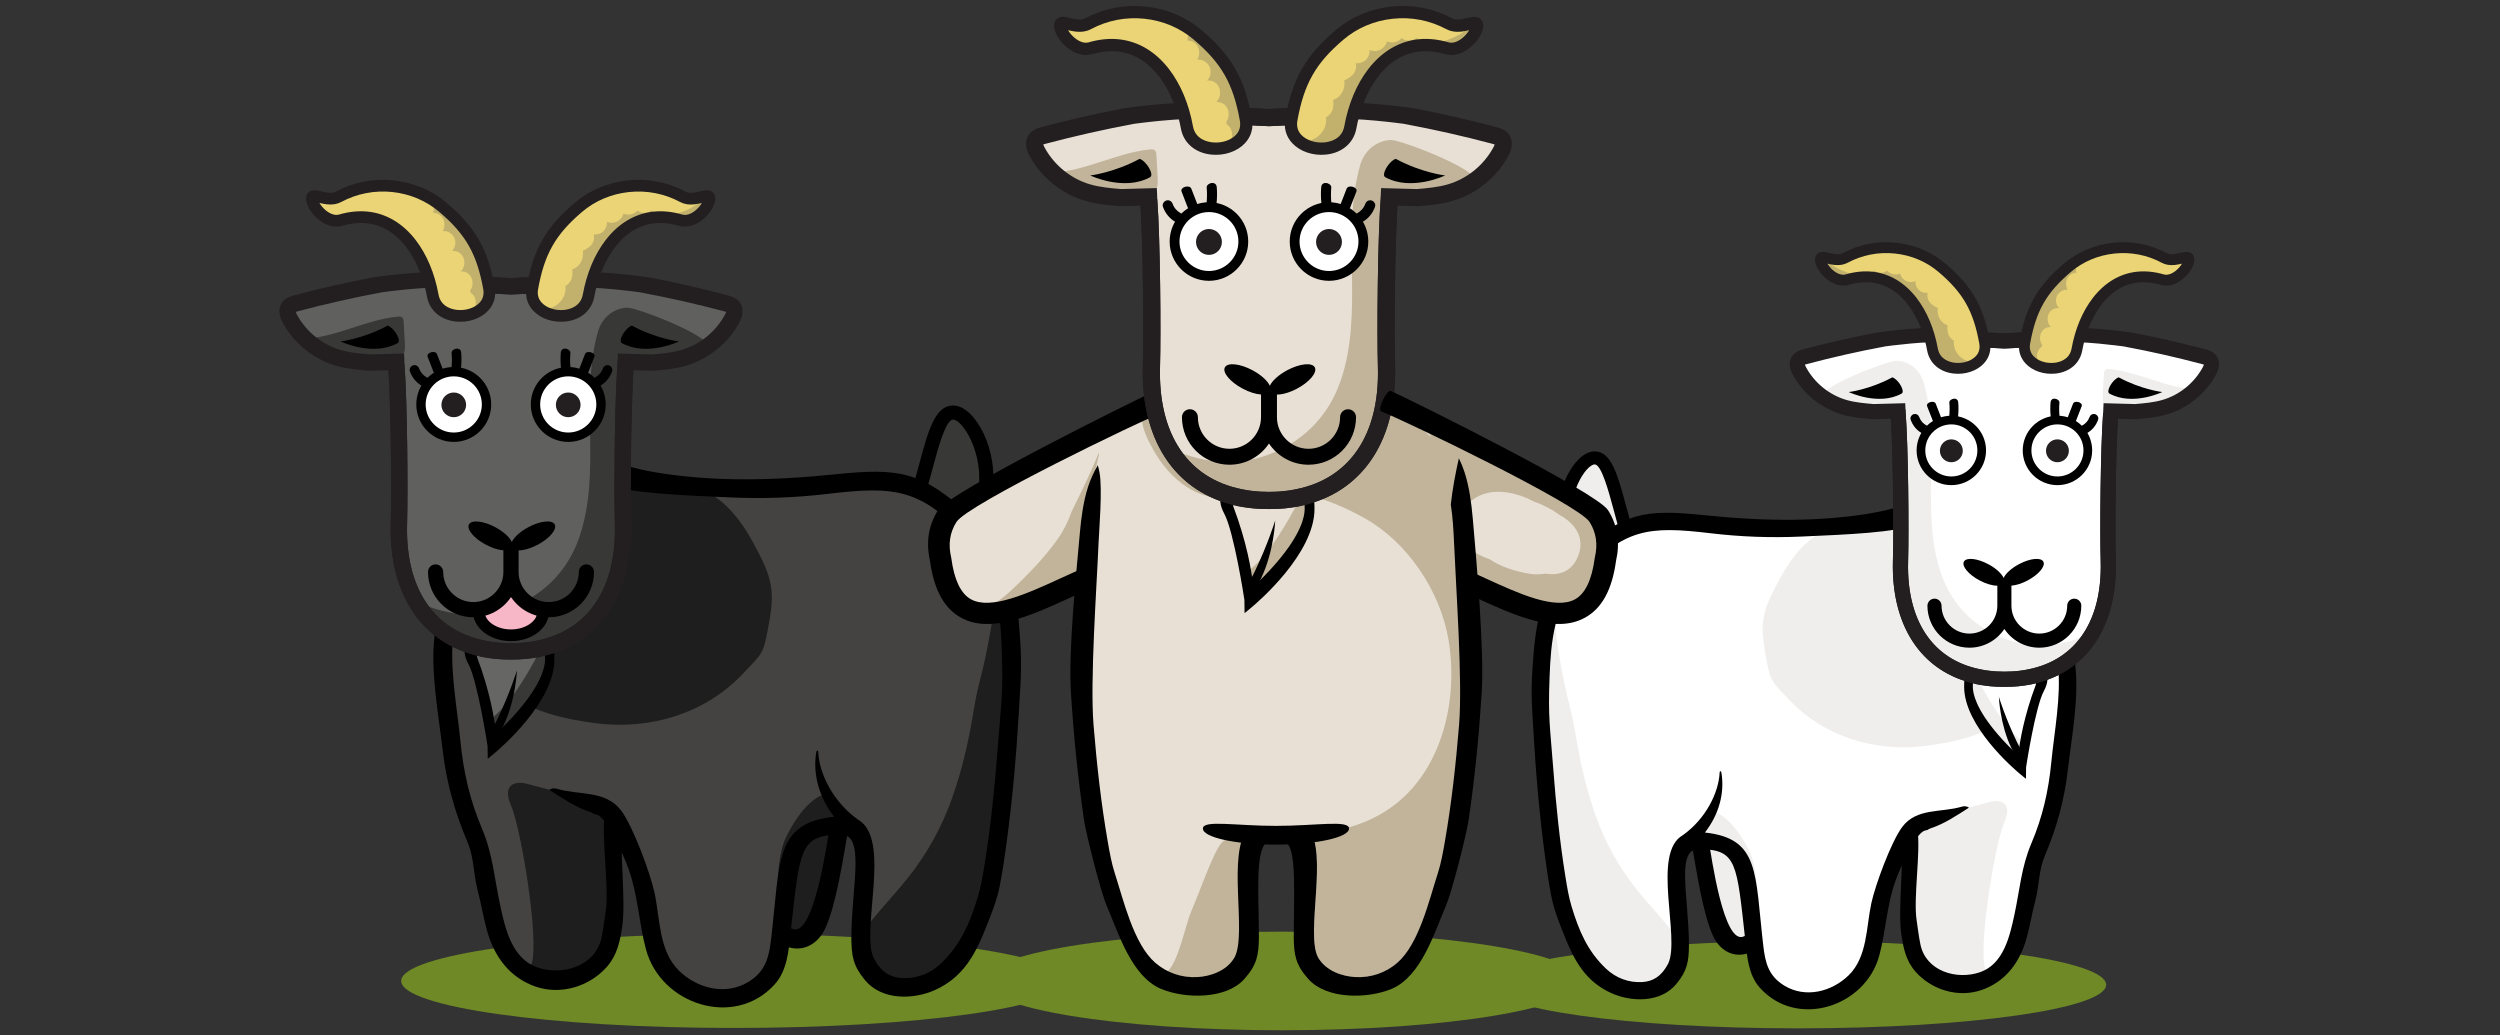 <svg enable-background="new 0 0 2523 1044.97" viewBox="0 0 2523 1044.97" xmlns="http://www.w3.org/2000/svg"><rect x="0" y="0" width="2523" height="1044.97" fill="#333333" stroke="none"/><ellipse cx="740.51" cy="989.97" fill="#6e8925" rx="335.62" ry="47.45"/><path d="m992.18 505.72c-11.32 40.38-34.5 69.18-51.78 64.34-17.27-4.84-22.1-41.5-10.77-81.88s17.97-76.27 35.24-71.42 38.64 48.58 27.31 88.96z" fill="#383837"/><path d="m944.32 577.67c-1.98 0-3.94-.27-5.82-.79-11.26-3.16-18.8-15.06-21.23-33.51-2.16-16.39-.19-36.67 5.54-57.1 1.56-5.57 3.04-11.05 4.46-16.36 9.46-35.23 16.29-60.68 34.55-60.68 1.63 0 3.3.24 4.96.7 21.32 5.98 44.72 53.12 32.22 97.7-11.56 41.24-34.05 70.04-54.68 70.04zm17.51-154.27c-7.39 0-15.18 29-20.87 50.18-1.44 5.35-2.93 10.89-4.5 16.51-5.23 18.63-7.05 36.89-5.14 51.43 1.59 12.11 5.7 20.23 11 21.71.64.18 1.29.27 2 .27 14.54 0 32.96-30.87 41.04-59.7 10.7-38.16-10.67-76.94-22.4-80.23-.41-.11-.8-.17-1.13-.17z"/><path d="m1009.31 579.3c-13.9-34.78-43.18-64-79.51-79.32-49.27-20.77-61.31-15.67-114.84-8.43-49.17 6.65-95.4 3.45-143.56-6.33-2.57 3.32-115.82-43.97-69.29 31.72 14.52 23.63-4.5-14-30.52-6.23-25.37 7.57-50.28-18.82-75.63-11.18-22.19 6.69-44.57 12.7-67.17 17.46 2.89 26.86 3.13 54 5.94 80.88 1.77 16.99 7.3 33.22 9.43 49.94.18 1.45.19 2.95.09 4.49-.35 1.13-.68 2.26-.97 3.4l.65-.4c-1.29 9.32-5.07 19.62 1.37 27.65l-3.51-4.37c2.17 42.96 16.34 86.81 33.12 126.89 16.17 38.62 2.47 65.69 19.1 104.14 11.85 27.39 10 59.75 36.94 75.35 16.91 9.8 39.55 10.33 56.98 1.35s28.94-27.12 28.99-45.66l-2.11-2.63c.86-.69 8.55-67.07 11.17-85.73.16-1.13 1.74-1.22 2.05-.12 6.3 22.35 33.9 107.81 37.39 115.3 9.63 20.63 30.66 36.83 54.64 39.77 23.97 2.94 49.8-8.53 60.62-28.65 3.35-6.22 5.4-17.59 7.03-31.27 5.75 3.74 13.56 4.32 20.1 1.88 8.1-3.02 14.32-9.85 18.39-17.48s6.26-16.09 8.47-24.45c5.58-21.09 11.53-53.89 17.84-74.77-.77 5.09 23.01 7.76 16.63 44.24-6.39 36.48 1.05 86.99 4.29 95.68 6.98 18.69 31.95 27.77 52.6 23.04s36.8-20.15 47.3-37.36 14.02-29.36 21.67-47.82c12.51-30.22 23.77-127.3 20.71-144.79-12.86-73.43 21.46-116.43-6.4-186.19z" fill="#1e1e1e"/><path d="m929.79 499.98c-49.27-20.77-61.31-15.67-114.84-8.43-30.98 4.19-62.61 8.91-93.82 9.39 22.92 15.71 37.07 41.52 48.42 65.12 12.29 25.53 10.72 41 5.34 69.37-4.83 25.5-6.03 23.97-24.22 43.54-37.82 40.71-94.34 58.4-150.78 50.74-29.62-4.02-61.99-10.89-85.49-29.37-8.1-6.37-18.22-11.83-26.56-18.48-2.28-.73-4.39-2.2-6-4.62-.52-.77-.94-1.56-1.41-2.34-4.55-5.14-7.78-11.11-8.47-18.59-.12-1.26-.03-2.4.22-3.43-.91-3.82-1.72-7.69-2.61-11.62-2.45-10.79-4.92-21.58-7.43-32.36-5 10.93-9.65 22-14.11 33.11-3.22 8.03-6.39 16.32-6.15 24.88.16 5.48 1.7 10.81 3.41 16.07l-3.51-4.37c.53 10.53 1.08 21.11 1.84 31.68.4.45.77.92 1.16 1.38-5.39 19.72 11.73 60.44 26.81 104.97 19.99 59.01 45.11 166.16 61.61 160.57 15.1-5.12-6.3-138.31-17.32-163.78s9.08-24.26 14.65-22.71c12.79 3.55 25.75 6.52 38.41 10.52 43.27 13.65 60.27 20.24 57.09 52.72-.05.53 3.82 7.79 4.65 8.59 16.02 15.48 27.49 49.88 29.79 71.33.57 5.35.23 10.65-.98 15.75 1.41 6.12 3.25 12.11 5.93 17.88 9.63 20.64 30.66 36.83 54.63 39.77s49.8-8.53 60.62-28.65c4.56-8.49 6.72-26.57 8.68-47.02-.06-1.17.02-2.4.34-3.71.01-.02.01-.05.01-.05.21-2.24.42-4.47.63-6.72.32.17.68.28 1.01.43.26-.95.53-1.9.81-2.84-12.21-12.69-6.28-57.15-.06-71.18 6.48-14.62 21.2-39.09 38.5-45.54 15.94 19.49 45.47 35.64 43.9 52.96-.76 8.39-6.15 60.78-5.92 88.46 14.57-20.56 32.7-38.49 48.36-58.33 18.88-23.92 33.42-50.17 43.47-78.34 10.03-28.13 16.84-57.14 21.67-86.41 5.23-31.66 6.34-28.5 13.02-59.95 6.09-28.65 9.81-57.41 11.97-86.26-14.65-32.49-42.77-59.58-77.27-74.13z" fill="#444342"/><path d="m789.63 953.49c18.08 9.1 35.06.96 43.26-16.62 10.94-23.44 18.28-72.17 22.78-97.59 2.11-11.91-16.1-17.01-18.22-5.02-2.53 14.28-16.08 114.09-38.27 102.92-10.87-5.47-20.44 10.83-9.55 16.31z"/><path d="m438.43 642.79c-4.02 35.43 4.09 78.06 8.23 113.66 3.83 32.97 12.2 62.95 25.08 93.19 6.78 15.92 5.89 32.04 10.3 48.79 3.55 13.5 5.72 27.31 9.47 40.77 7.28 26.15 22.71 47.32 48.91 56.44 25.53 8.88 54.56-.06 72.08-19.97 10.34-11.76 13.17-25.51 15.39-40.28 4.16-27.7-3.5-81.38.66-109.09 1.79-11.92-16.42-17.04-18.22-5.02-3.61 24.04 4.6 74.06.99 98.09-1.33 8.87-2.37 17.83-4.17 26.61-6.01 29.39-39.8 39.05-64.99 30.29-25.6-8.91-32.34-39.27-37.35-62.5-5.83-27.03-7.57-52.11-18.39-77.53-12.26-28.79-18.75-57.19-21.79-88.6-3.15-32.52-10.96-72.55-7.29-104.85 1.37-12.1-17.54-14.33-18.9-2.36v2.36z"/><path d="m1028.33 629.65c-1.27-15.52-3.19-31.28-7.62-46.25-7.15-24.17-23.03-45.76-41.3-62.71-48.81-45.29-72.59-48.53-135.37-42.14-33.61 3.42-65.73 5.51-99.7 5.14-53.66-.59-118.02-9.03-135.79-25.21-12.14-11.04-11.31 19.21 5.44 29.8 14.71 9.3 76.39 11.63 122.18 13.68 33.78 1.52 66.09.38 99.52-3.59 67.3-7.99 94.76-5.73 142.94 48.53 27.26 30.71 30.79 68.95 32.29 108.1 1.72 44.91-.6 54.58-3.99 99.35-2.99 39.46-6.98 78.97-13.29 118.05-1.73 10.75-3.48 21.68-6.63 32.13-7.93 26.34-17.32 48.83-37.62 68-10.72 10.12-24.68 15.38-39.32 14.51-11.37-.67-20.87-5.76-28.29-20.05-13.54-28.17 18.51-120.55-16.01-139.91-.02-.02-.05-.05-.07-.07-24.51-17.48-38.82-45.61-39.94-67.86-.09-1.7-.67-1.69-1-1.69s-.72.38-.95 1.53c-3.71 22.08 2.68 45.7 18.01 65.24-60.09 6.43-54.37 44.43-63.6 123.34-2.2 18.78-5.76 33.02-23.17 43.51-23.01 13.87-51.59 6.39-69.83-11.46-20.46-20.02-19-52.43-24.66-78.53-4.23-19.54-21.49-66.76-33.67-83-15.7-20.94-42.56-15.3-64.92-22.06-3.1-.94-5.71-.32-7.68 1.13 13.35 8.41 26.47 17.48 41.51 22.4 1.39.46 2.59 1.09 3.61 1.84.96.24 1.93.44 2.88.72 11.22 3.27 28.26 44.47 31.82 54.21 9.7 26.57 10.55 54.74 17.81 81.82 14.95 55.76 89.57 80.1 129.93 35.2 12.45-13.85 13.86-32.99 15.83-50.65 9.5-85.11 8.93-99.61 49.26-100.41 27.38-2.23 12.31 51.34 12.22 104.44.19 17.98 1.74 27.9 13.75 42.41 17.09 20.63 48.85 19.88 70.97 9.85 27.91-12.65 40.19-35.41 50.86-62.24 5.59-14.06 11.09-27.39 14.07-42.17 3-14.89 5.12-29.96 7.14-45.01 5.72-42.67 9.63-85.59 12.12-128.56 2.43-42.13 3.72-49.24.26-91.36z"/><path d="m476.6 665.46c19.92 51.8 20.17 87.4 20.17 87.4s58.02-48.26 58.02-87.4-19.92-24.63-39.1-25.98c-19.17-1.36-39.92-13.14-39.09 25.98z" fill="#383837"/><path d="m515.7 639.47c13.94.98 28.26-6.39 35.05 4.52-4.99 11.18-10.47 21.66-16.09 31.35-11.86 20.45-25.34 39.95-40.79 51.56-2.64-15.27-7.66-36.47-17.27-61.45-.83-39.11 19.92-27.33 39.1-25.98z" fill="#666665"/><path d="m492.06 753c-.01-.33-10.11-65.87-19.37-82.93s.51-25.58 4-31.92c4.76-8.65 11.95-9.65 16.94-9.65 3.9 0 7.99.67 12.33 1.38 3.28.54 6.67 1.1 9.94 1.33.85.06 1.7.09 2.55.09 3.44 0 6.94-.43 10.33-.85 3.3-.41 6.41-.79 9.41-.79 9.16 0 21.34 3.71 21.34 35.8 0 43.12-54.5 89.7-60.71 94.87l-6.59 5.44zm37.37-106.05c-3.55.44-7.22.89-10.99.89-.98 0-1.96-.03-2.93-.1-3.52-.25-7.04-.83-10.44-1.39-4.11-.67-7.99-1.31-11.44-1.31-5.2 0-8.42 1.46-10.14 4.59-1.43 2.59-2.16 7.05-2.18 13.26 13.09 34.63 17.7 62.24 19.32 77.31 5.47-5.01 14.04-13.29 22.55-23.24 23.41-27.38 26.91-44.02 26.91-51.5 0-16.58-3.51-19.26-11.9-19.26-2.68 0-5.63.36-8.76.75z"/><path d="m495.83 737.25c2.11-3.6 4.25-7.52 6.32-11.83 12.58-26.09 19.55-48.9 19.55-48.9s-1.08 29.79-13.65 55.88c-2.24 4.65-4.74 8.66-7.32 12.12-1.64-2.43-3.27-4.85-4.9-7.27z"/><path d="m575.75 283.83c-.27.48-.55.96-.81 1.44-19.48 3.38-39.2 5.35-58.97 5.97-14.93-.44-29.84-1.66-44.64-3.67-2.07.89-4.49 1.2-7.2.65-14.08-2.88-30.6.32-44.92.87-14.33.55-28.65 1.23-42.98 1.73.71 3.28-43.03-1.68-86.14 23.21 10.04 56.34 108.2 53.42 108.2 53.42 4.03 17.04 5.45 122.88 4.32 163.6-1.91 68.56 29.93 120.93 98.15 127.79v.16c4.56.42 9.29.63 14.21.63.24 0 .48-.02.72-.02s.48.02.72.02c9.87 0 19-.86 27.44-2.5v-.27c59.11-11.98 86.71-61.84 84.93-125.81-1.13-40.72.28-158.37 4.32-175.41 0 0 89.29 28.67 108.19-41.02-9.44-17.28-86.8-20.66-86.08-24.01-26.21-6.33-52.61-11.52-79.46-6.78z" fill="#60605f"/><path d="m408.52 344.99c.35 6.08.4 12.98-3.97 17.22-2.24 2.18-5.32 3.27-8.34 4.1-31.1 8.58-65.03-3.72-89.81-24.38 32.63-1.31 62.57-19.3 95.08-22.38 1.38-.13 2.88-.2 4.02.58 1.52 1.05 1.77 3.16 1.87 5.01.39 6.61.77 13.23 1.15 19.85z" fill="#383837"/><path d="m633.21 310.49c-10.04 0-24.93 6.88-29.86 24.49-18.93 67.59 4.43 140.98-18.99 208-12.41 35.52-38.88 60.55-74.79 72.2-30.81 9.99-61.87 4.68-89.99-8.45 15.8 27.56 42.7 45.92 81.18 49.79v.16c4.56.42 9.29.63 14.21.63.24 0 .48-.02.72-.02s.48.02.72.02c9.87 0 19-.86 27.44-2.5v-.27c59.1-11.98 86.71-61.84 84.93-125.81-1.13-40.72-1.16-146.94 2.13-163.76 0 0 78.48-1.64 84.38-13.16 5.91-11.51-72.04-41.32-82.08-41.32z" fill="#383837"/><path d="m464.12 288.22c-6.65-1.36-13.85-1.36-21.11-.92.12.07.23.17.35.24 8.82 5.37 17.5 4.3 26.02.67-1.59.36-3.35.4-5.26.01z" fill="#c1b49a"/><circle cx="457.85" cy="408.69" fill="#fff" r="30.46"/><circle cx="457.94" cy="408.58" fill="#231f20" r="12.46"/><path d="m430.99 381.06c-3.64-1.99-6.51-5.03-7.91-8.98-.89-2.51-3.31-4.17-6.03-3.42-2.43.67-4.32 3.51-3.42 6.03 2.25 6.33 6.48 11.59 12.41 14.83 5.55 3.02 10.5-5.44 4.95-8.46z"/><path d="m446.89 372.57c-1.97-5.07-3.94-10.15-5.91-15.22-1.64-4.22-11.06-1.53-9.41 2.72 1.97 5.07 3.94 10.15 5.91 15.22 1.64 4.21 11.06 1.52 9.41-2.72z"/><path d="m465.23 371.5c.58-5.34.64-10.62.18-15.88-.19-2.15-1.68-3.93-4.56-3.8-2.38.11-5.29 2.07-5.1 4.23.46 5.25.4 10.54-.18 15.88-.57 5.2 9.1 4.73 9.66-.43z"/><path d="m457.92 445.98c-20.84 0-37.8-16.96-37.8-37.8 0-20.85 16.96-37.8 37.8-37.8 20.85 0 37.8 16.96 37.8 37.8s-16.95 37.8-37.8 37.8zm0-66.16c-15.63 0-28.35 12.72-28.35 28.35s12.72 28.35 28.35 28.35 28.35-12.72 28.35-28.35c.01-15.63-12.72-28.35-28.35-28.35z"/><circle cx="573.45" cy="408.18" fill="#fff" r="30.46"/><circle cx="573.45" cy="408.58" fill="#231f20" r="12.46"/><path d="m600.4 381.06c3.64-1.99 6.51-5.03 7.91-8.98.89-2.51 3.31-4.17 6.03-3.42 2.43.67 4.32 3.51 3.42 6.03-2.25 6.33-6.48 11.59-12.41 14.83-5.55 3.02-10.5-5.44-4.95-8.46z"/><path d="m584.5 372.57c1.97-5.07 3.94-10.15 5.91-15.22 1.64-4.22 11.06-1.53 9.41 2.72-1.97 5.07-3.94 10.15-5.91 15.22-1.64 4.21-11.06 1.52-9.41-2.72z"/><path d="m566.16 371.5c-.58-5.34-.64-10.62-.18-15.88.19-2.15 1.68-3.93 4.56-3.8 2.38.11 5.29 2.07 5.1 4.23-.46 5.25-.4 10.54.18 15.88.57 5.2-9.1 4.73-9.66-.43z"/><path d="m573.47 445.98c-20.84 0-37.8-16.96-37.8-37.8 0-20.85 16.96-37.8 37.8-37.8 20.85 0 37.8 16.96 37.8 37.8s-16.96 37.8-37.8 37.8zm0-66.16c-15.63 0-28.35 12.72-28.35 28.35s12.72 28.35 28.35 28.35 28.35-12.72 28.35-28.35-12.72-28.35-28.35-28.35z"/><path d="m391.26 328.58c-24.91 13.44-47.54 16.01-47.54 16.01s32.38 15.52 57.62 1.68c4.05-2.22-3.16-15.17-10.08-17.69z"/><path d="m515.7 641.13c-17.91 0-32.43-10.62-32.43-23.72s14.52-14.69 32.43-14.69 32.43 1.58 32.43 14.69c-.01 13.1-14.53 23.72-32.43 23.72z" fill="#f7b7c6"/><path d="m542.18 616.72c.02.23.04.45.04.69 0 9.66-12.15 17.82-26.52 17.82s-26.52-8.16-26.52-17.82c0-.24.02-.46.04-.69h-11.82c-.01.23-.03.45-.03.69 0 16.34 17.2 29.63 38.33 29.63 21.14 0 38.33-13.29 38.33-29.63 0-.24-.02-.46-.03-.69z"/><path d="m591.79 569.56c-4.24 0-7.67 3.43-7.67 7.67 0 16.75-13.63 30.37-30.37 30.37-16.75 0-30.37-13.63-30.37-30.37v-21.8c5.12.05 12.2-1.91 19.34-5.72 12.03-6.41 19.68-15.56 17.07-20.46-2.6-4.89-14.47-3.67-26.5 2.74-8.38 4.46-14.61 10.25-16.76 15.01-2.15-4.76-8.38-10.55-16.76-15.01-12.03-6.4-23.9-7.63-26.5-2.74s5.04 14.05 17.07 20.46c6.41 3.41 12.75 5.34 17.69 5.67v21.85c0 16.75-13.63 30.37-30.37 30.37s-30.37-13.63-30.37-30.37c0-4.24-3.43-7.67-7.67-7.67s-7.67 3.43-7.67 7.67c0 25.21 20.51 45.72 45.72 45.72 15.86 0 29.84-8.12 38.05-20.42 8.2 12.29 22.19 20.42 38.05 20.42 25.21 0 45.72-20.51 45.72-45.72-.03-4.23-3.46-7.67-7.7-7.67z"/><path d="m639.84 365.83c-.17-.03-.34-.02-.51-.05-5.26-.97-10.55-1.71-15.84-2.5-3.15 36.19-3.93 131.09-2.97 165.68 1.79 64.21-26.76 107.03-78.3 117.48l-6.87 1.39c-6.06.81-12.4 1.22-18.93 1.22l-.72-.02-.69.02h-.02c-2.7 0-5.39-.07-8.01-.21l-5.38-.54c-59.6-6-92.66-49.5-90.72-119.34.94-33.53.23-123.66-2.7-162.18-.06-3.36-.18-6.71-.43-10.04l-34.35.94c-9.59-.81-20.31-1.73-29.84-4.52-18.39-5.38-34.3-18.22-43.65-35.21-.44-.8-.74-1.46-.95-1.97l-.48-1.2 1.24-.37c.49-.15.96-.27 1.2-.34 27.49-7.3 55.56-13.65 83.44-18.86l1.94-.36s49.25-6.72 67.34-4.01l1.4.24c19.76 3.43 40.18 5.48 60.69 6.09l.29.01.21-.01c5.48-.17 10.94-.46 16.4-.84-.98-5.39-1.52-10.88-1.77-16.46-4.95.33-9.9.6-14.86.76-6.78-.21-13.54-.57-20.27-1.1-11.27-.89-18.59-2.13-33.39-3.99-31.78-3.94-87.04 4.57-87.04 4.57-26.28 5.06-52.73 11.1-78.63 17.98-3.09.82-8.84 2.35-12.29 7.63-.71 1.07-1.27 2.24-1.67 3.47-1.61 4.89-.69 10.51 2.73 16.72 11.44 20.8 30.94 36.51 53.5 43.11 11.16 3.27 22.51 4.23 33.48 5.17l19.68-.54c2.31 37.76 3.28 118.35 2.27 154.84-2.08 74.58 34.24 125.1 97.15 135.16l8.57 1.27c4.77.43 9.8.66 14.9.66l.74-.01.71.01c10.2 0 19.96-.89 29.01-2.65l7.56-2.04c54.53-14.56 85.95-64.05 84.05-132.39-1.11-39.28.1-129.76 2.78-162.67z" fill="#231f20"/><path d="m748.65 309.21c-.4-1.23-.97-2.4-1.67-3.47-3.45-5.27-9.2-6.8-12.29-7.63-25.9-6.88-52.35-12.92-78.63-17.98 0 0-55.26-8.51-87.04-4.57-14.8 1.87-22.12 3.11-33.39 3.99-6.73.53-13.49.9-20.27 1.1-5.96-.19-11.92-.55-17.86-1-.33 5.72-1.64 11.11-3.54 16.3 7.03.56 14.09 1.02 21.16 1.24l.21.01.29-.01c20.51-.61 40.93-2.66 60.69-6.09l1.4-.24c18.1-2.71 67.34 4.01 67.34 4.01l1.94.36c27.88 5.21 55.95 11.56 83.44 18.86.24.06.71.19 1.2.34l1.24.37-.48 1.2c-.21.52-.51 1.17-.95 1.97-9.35 17-25.26 29.83-43.65 35.21-9.54 2.79-20.26 3.71-29.84 4.52l-34.35-.94c-.24 3.33-.37 6.68-.43 10.04-2.93 38.51-3.63 128.65-2.7 162.18 1.94 69.84-31.12 113.34-90.72 119.34l-5.38.54c-2.63.14-5.31.21-8.01.21h-.02l-.69-.02-.72.02c-6.53 0-12.87-.4-18.93-1.22l-6.87-1.39c-51.55-10.45-80.09-53.27-78.31-117.48.93-33.36.24-122.79-2.64-161.59-5.28 1.34-10.82 1.79-16.42 1.92 2.49 35.39 3.59 121.23 2.53 159.21-1.9 68.34 29.51 117.83 84.05 132.39l7.56 2.04c9.05 1.76 18.81 2.65 29.01 2.65l.71-.01.74.01c5.1 0 10.13-.22 14.9-.66l8.57-1.27c62.91-10.05 99.23-60.58 97.15-135.16-1.01-36.48-.04-117.08 2.27-154.84l19.68.54c10.97-.93 22.32-1.9 33.48-5.17 22.56-6.6 42.05-22.31 53.5-43.11 3.43-6.21 4.35-11.84 2.74-16.72z" fill="#231f20"/><path d="m637.65 328.58c24.91 13.44 47.54 16.01 47.54 16.01s-32.38 15.52-57.62 1.68c-4.05-2.22 3.16-15.17 10.08-17.69z"/><path d="m436.73 298.3c-8.58-47.54-40.64-91.34-92.93-76.11-13.07 3.81-27.37-11.23-28.97-20.74s14.7 3.64 26.73-2.82c34.72-18.63 77.12-13.42 105.46 10.62 28.44 24.13 39.9 45.09 46.48 81.55 5.76 31.98-51.01 39.4-56.77 7.5z" fill="#ead475"/><path d="m488.77 290.82c-6.58-36.46-18.04-57.43-46.48-81.55-2.09-1.77-4.26-3.43-6.49-4.99 1.22 1.91 1.93 4.2 1.93 6.42v.59c0 1.25-.25 2.42-.63 3.55h.04c10.62 0 13.81 11.48 9.62 18.43.34-.04.67-.11 1.01-.12 3.15-.14 6.1 1.39 8.35 3.46 2.17 1.99 3.46 5.46 3.46 8.35 0 3.03-1.32 6.21-3.46 8.35l-.01.01c.37-.03.72-.1 1.11-.1 11.88 0 14.48 14.39 7.81 20.71.16-.01.29-.04.45-.04 11.13 0 14.1 12.61 8.96 19.4.33.77.6 1.54.81 2.33.52.38 1.03.78 1.53 1.22 2.35 2.05 3.32 5.35 3.46 8.35.14 3.15-1.39 6.1-3.46 8.35-.78.84-1.77 1.55-2.87 2.1-.24.24-.5.44-.75.67 10.33-4.03 17.9-12.81 15.61-25.49z" fill="#c2b16d"/><path d="m430.92 299.35c-5.74-31.8-25.11-70.26-60.83-74.03-7.76-.82-16.04.04-24.64 2.54-2.66.78-5.45 1.02-8.3.72-13.61-1.43-26.31-15.23-28.15-26.15-.56-3.3.1-5.98 1.96-7.95 1.86-1.98 4.52-2.8 7.91-2.44 1.69.18 3.53.62 5.48 1.09 2.13.51 4.55 1.09 6.89 1.34 3.18.34 5.57 0 7.52-1.04 17.86-9.58 38.04-13.52 58.36-11.38 20.13 2.12 38.7 9.97 53.71 22.71 28.88 24.51 41.57 46.75 48.47 85.01 1.64 9.08-.67 17.29-6.68 23.75-7.52 8.1-20.03 12.31-32.62 10.98-15.43-1.62-26.58-11.26-29.08-25.15zm-86.57-95.51c-4.08 2.19-8.77 2.97-14.35 2.38-2.78-.29-5.42-.89-7.64-1.42 3.07 5.33 9.62 11.36 16.03 12.03 1.31.14 2.58.03 3.76-.31 10.07-2.93 19.89-3.93 29.18-2.95 18.58 1.96 35.21 11.85 48.11 28.6 11.25 14.62 19.24 33.66 23.11 55.07 2.24 12.45 13.82 14.99 18.7 15.5 8.84.93 17.76-1.92 22.73-7.27 3.42-3.69 4.67-8.27 3.71-13.62-6.43-35.62-17.65-55.33-44.49-78.1-13.19-11.19-29.55-18.1-47.3-19.97-17.96-1.87-35.78 1.6-51.55 10.06z" fill="#231f20"/><path d="m593.98 298.3c8.58-47.54 40.64-91.34 92.93-76.11 13.07 3.81 27.37-11.23 28.97-20.74 1.61-9.52-14.7 3.64-26.73-2.82-34.72-18.63-77.12-13.42-105.46 10.62-28.44 24.13-39.9 45.09-46.48 81.55-5.76 31.98 51.02 39.4 56.77 7.5z" fill="#ead475"/><path d="m707.04 203.32c-8.4 7.26-18.83 10.98-29.35 14.04-.72.21-1.42.34-2.1.42 2.92.5 5.91 1.17 8.97 2.06 13.07 3.81 27.37-11.23 28.97-20.74.21-1.25.1-2.09-.26-2.65-1.81 2.49-3.85 4.81-6.23 6.87z" fill="#c2b16d"/><path d="m669.95 215.52c-1.02.28-2.05.48-3.08.48h-.59c-3.2 0-6.04-1.34-8.35-3.46-.1-.09-.16-.2-.25-.3-2.02 1.68-4.79 2.46-7.34 2.57s-4.97-.88-6.99-2.36c-.2.23-.39.46-.6.67-2.14 2.14-5.32 3.46-8.35 3.46h-.59c-1.63 0-3.17-.36-4.6-.98-.27 1.05-.67 2.05-1.28 3.17-.92 1.7-2.62 3.29-4.29 4.31-.8.49-2.31 1.18-3.24 1.34-2.09.56-4.19.56-6.28 0l-1.64-.69c.01.17.06.35.06.52v.59c0 3.2-1.34 6.04-3.46 8.35-2.13 2.32-5.3 3.32-8.35 3.46-.53.02-1.07-.02-1.62-.1.28 1.03.44 2.07.44 3.05 0 2.93-1.29 6.32-3.46 8.35-1.7 1.6-3.83 3.12-5.93 4.21-.66.34-1.31.6-1.97.83.11.64.17 1.29.15 1.96.14 1.17-.01 2.13-.17 3.32-.13 1-.21 1.96-.52 2.92-.88 2.64-2.13 4.93-4.11 6.93-1.64 1.66-3.96 3.11-6.24 3.85.31.98.46 1.99.42 3.06.13 1.1-.02 1.97-.17 3.1-.27 2.04-.48 3.36-1.64 5.28-1.31 2.17-3.07 4.08-5.35 5.25 0 0-.01.01-.02.01.02.18.07.35.09.53 1.07 10.95-7.11 20.21-17.53 22.38-1.38.29-2.76.47-4.12.57 15.64 8.66 41.25 4.63 45.02-16.24 7.75-42.98 34.72-82.9 78.47-78.9-.93-.36-1.77-.87-2.52-1.49z" fill="#c2b16d"/><path d="m570.7 324.5c-12.6 1.33-25.1-2.88-32.62-10.98-6-6.46-8.31-14.68-6.68-23.75 6.9-38.25 19.59-60.5 48.47-85.01 15.01-12.73 33.58-20.59 53.71-22.71 20.32-2.14 40.5 1.8 58.36 11.38 1.95 1.05 4.34 1.38 7.52 1.04 2.34-.25 4.75-.83 6.89-1.34 1.95-.47 3.79-.91 5.48-1.09 3.39-.36 6.05.46 7.91 2.44s2.52 4.65 1.96 7.95c-1.84 10.92-14.54 24.71-28.15 26.15-2.85.3-5.64.06-8.3-.72-8.59-2.5-16.88-3.36-24.64-2.54-35.72 3.76-55.1 42.23-60.83 74.03-2.49 13.89-13.64 23.53-29.08 25.15zm64.12-130.7c-17.76 1.87-34.11 8.77-47.3 19.97-26.84 22.77-38.06 42.48-44.49 78.1-.97 5.35.28 9.93 3.71 13.62 4.97 5.35 13.89 8.21 22.73 7.27 4.88-.51 16.46-3.05 18.7-15.5 3.86-21.41 11.85-40.46 23.11-55.07 12.9-16.76 29.54-26.65 48.11-28.6 9.29-.98 19.11.01 29.18 2.95 1.18.34 2.44.45 3.76.31 6.41-.67 12.95-6.7 16.03-12.03-2.22.53-4.86 1.13-7.64 1.42-5.57.59-10.27-.19-14.35-2.38-15.77-8.48-33.59-11.95-51.55-10.06z" fill="#231f20"/><ellipse cx="1814.45" cy="993.83" fill="#6e8925" rx="311.08" ry="43.98"/><path d="m1581.18 544.98c10.49 37.42 31.98 64.12 47.99 59.63s20.48-38.47 9.99-75.89-16.65-70.69-32.66-66.2c-16.02 4.49-35.81 45.04-25.32 82.46z" fill="#efeeed"/><path d="m1574.86 546.75c-11.59-41.32 10.1-85.01 29.86-90.56 1.54-.43 3.09-.65 4.6-.65 16.93 0 23.26 23.59 32.03 56.24 1.32 4.92 2.69 10 4.13 15.16 5.31 18.94 7.14 37.73 5.14 52.93-2.25 17.11-9.24 28.14-19.67 31.06-1.74.49-3.56.74-5.4.74-19.13 0-39.98-26.69-50.69-64.92zm33.41-77.91c-10.88 3.05-30.68 39-20.76 74.36 7.49 26.72 24.57 55.33 38.04 55.33.65 0 1.26-.08 1.85-.25 4.91-1.37 8.72-8.9 10.2-20.13 1.77-13.48.08-30.4-4.76-47.67-1.46-5.21-2.84-10.34-4.17-15.3-5.27-19.63-12.49-46.51-19.34-46.51-.32.01-.68.06-1.06.17z"/><path d="m1565.31 613.18c12.88-32.24 40.03-59.32 73.7-73.52 45.66-19.25 56.83-14.53 106.44-7.82 45.57 6.16 88.42 3.2 133.06-5.86 2.38 3.08 107.35-40.76 64.23 29.4-13.46 21.9 4.17-12.97 28.29-5.77 23.52 7.02 46.6-17.45 70.1-10.36 20.57 6.2 41.31 11.77 62.26 16.19-2.68 24.9-2.9 50.05-5.51 74.97-1.64 15.74-6.76 30.79-8.74 46.29-.17 1.34-.17 2.73-.08 4.16.33 1.05.63 2.1.9 3.15l-.6-.37c1.2 8.64 4.7 18.19-1.27 25.63l3.25-4.05c-2.01 39.82-15.14 80.46-30.7 117.61-14.99 35.79-2.29 60.89-17.7 96.52-10.98 25.39-9.27 55.38-34.24 69.84-15.68 9.08-36.66 9.58-52.82 1.25-16.15-8.33-26.83-25.14-26.87-42.32l1.96-2.44c-.79-.64-7.92-62.16-10.36-79.46-.15-1.04-1.61-1.13-1.9-.11-5.84 20.71-31.42 99.93-34.66 106.87-8.92 19.13-28.42 34.13-50.64 36.86s-46.16-7.91-56.18-26.56c-3.1-5.77-5-16.31-6.51-28.99-5.33 3.47-12.56 4.01-18.63 1.74-7.51-2.8-13.27-9.13-17.05-16.2s-5.8-14.91-7.85-22.66c-5.17-19.54-10.68-49.95-16.54-69.3.71 4.72-21.33 7.2-15.41 41.01s-.97 80.63-3.98 88.68c-6.47 17.32-29.61 25.74-48.76 21.36-19.14-4.38-34.11-18.68-43.84-34.63s-13-27.21-20.08-44.33c-11.6-28.01-22.03-117.99-19.2-134.2 11.91-68.07-19.9-107.92 5.93-172.58z" fill="#efeeed"/><path d="m1639.01 539.66c45.66-19.25 56.82-14.53 106.44-7.82 28.71 3.88 58.03 8.26 86.96 8.71-21.24 14.56-34.36 38.49-44.88 60.36-11.39 23.67-9.93 38-4.95 64.3 4.48 23.64 5.59 22.21 22.45 40.36 35.06 37.73 87.44 54.13 139.76 47.03 27.45-3.72 57.46-10.09 79.23-27.22 7.51-5.91 16.89-10.96 24.62-17.13 2.11-.68 4.07-2.04 5.56-4.28.48-.72.88-1.45 1.31-2.17 4.22-4.76 7.21-10.3 7.85-17.23.11-1.17.03-2.22-.2-3.18.84-3.54 1.6-7.13 2.42-10.78 2.27-10 4.56-20 6.89-29.99 4.63 10.13 8.95 20.39 13.08 30.69 2.99 7.44 5.93 15.13 5.7 23.06-.14 5.08-1.58 10.02-3.16 14.9l3.25-4.05c-.49 9.76-1 19.57-1.71 29.36-.37.42-.71.86-1.08 1.28 4.99 18.27-10.87 56.02-24.85 97.29-18.52 54.69-41.81 154.01-57.1 148.83-14-4.74 5.84-128.2 16.06-151.81s-8.41-22.48-13.58-21.05c-11.85 3.29-23.87 6.04-35.6 9.75-40.11 12.65-55.86 18.76-52.91 48.86.05.49-3.54 7.22-4.31 7.96-14.85 14.35-25.48 46.23-27.61 66.12-.53 4.95-.22 9.87.91 14.6-1.3 5.67-3.01 11.23-5.5 16.57-8.92 19.13-28.42 34.13-50.64 36.86s-46.16-7.91-56.18-26.56c-4.23-7.87-6.23-24.63-8.05-43.58.06-1.08-.02-2.23-.32-3.44-.01-.02-.01-.04-.01-.04-.2-2.07-.39-4.14-.58-6.23-.3.16-.63.26-.93.4-.24-.88-.49-1.76-.75-2.64 11.32-11.76 5.82-52.97.06-65.97-6.01-13.55-19.65-36.23-35.68-42.21-14.78 18.07-42.15 33.03-40.69 49.09.71 7.77 5.7 56.34 5.48 81.99-13.51-19.06-30.31-35.68-44.83-54.06-17.5-22.17-30.98-46.5-40.29-72.62-9.3-26.08-15.61-52.96-20.09-80.1-4.84-29.35-5.87-26.42-12.06-55.57-5.64-26.56-9.09-53.21-11.09-79.96 13.56-30.08 39.62-55.19 71.6-68.68z" fill="#fff"/><path d="m1768.93 960.02c-16.76 8.44-32.5.89-40.1-15.4-10.14-21.73-16.94-66.89-21.11-90.46-1.95-11.04 14.92-15.77 16.89-4.66 2.34 13.23 14.91 105.75 35.48 95.39 10.06-5.06 18.93 10.04 8.84 15.13z"/><path d="m2094.44 672.03c3.73 32.84-3.79 72.35-7.62 105.35-3.55 30.56-11.31 58.35-23.24 86.38-6.28 14.76-5.46 29.7-9.55 45.22-3.29 12.51-5.31 25.31-8.78 37.79-6.75 24.24-21.05 43.86-45.33 52.31-23.66 8.23-50.57-.05-66.81-18.51-9.59-10.9-12.21-23.64-14.26-37.33-3.85-25.67 3.24-75.43-.61-101.11-1.66-11.05 15.22-15.8 16.89-4.66 3.34 22.28-4.26 68.64-.92 90.92 1.23 8.22 2.2 16.52 3.86 24.67 5.57 27.24 36.89 36.2 60.24 28.07 23.73-8.25 29.97-36.4 34.62-57.93 5.41-25.06 7.01-48.3 17.05-71.86 11.36-26.68 17.38-53.01 20.2-82.12 2.92-30.15 10.15-67.24 6.75-97.19-1.27-11.21 16.26-13.28 17.52-2.19v2.19z"/><path d="m1547.67 659.85c1.18-14.38 2.96-28.99 7.06-42.87 6.62-22.4 21.35-42.41 38.28-58.13 45.24-41.98 67.28-44.98 125.47-39.06 31.15 3.17 60.92 5.11 92.41 4.76 49.74-.55 109.39-8.37 125.86-23.37 11.25-10.24 10.49 17.8-5.04 27.62-13.63 8.62-70.81 10.78-113.24 12.68-31.31 1.41-61.26.35-92.24-3.33-62.38-7.4-87.83-5.31-132.49 44.99-25.27 28.46-28.54 63.91-29.93 100.19-1.6 41.62.56 50.59 3.7 92.09 2.77 36.58 6.47 73.2 12.32 109.42 1.61 9.97 3.23 20.1 6.14 29.78 7.35 24.41 16.05 45.26 34.87 63.03 9.94 9.38 22.87 14.25 36.45 13.45 10.54-.62 19.34-5.34 26.22-18.58 12.55-26.11-17.16-111.73 14.84-129.68.02-.02.04-.05.07-.06 22.72-16.2 35.98-42.27 37.02-62.9.08-1.58.62-1.56.93-1.56s.67.35.88 1.41c3.44 20.47-2.48 42.35-16.69 60.47 55.7 5.96 50.4 41.18 58.95 114.32 2.04 17.41 5.34 30.6 21.47 40.33 21.33 12.86 47.82 5.92 64.73-10.62 18.97-18.56 17.61-48.59 22.85-72.78 3.92-18.11 19.92-61.88 31.21-76.93 14.55-19.41 39.45-14.18 60.18-20.45 2.88-.87 5.29-.3 7.12 1.04-12.37 7.79-24.54 16.2-38.48 20.77-1.29.42-2.4 1.01-3.35 1.7-.89.22-1.79.41-2.67.66-10.4 3.03-26.19 41.21-29.49 50.25-8.99 24.63-9.78 50.74-16.51 75.84-13.86 51.68-83.02 74.25-120.43 32.63-11.54-12.84-12.84-30.58-14.67-46.95-8.81-78.89-8.28-92.33-45.66-93.07-25.38-2.07-11.41 47.58-11.33 96.81-.18 16.66-1.61 25.86-12.75 39.3-15.84 19.12-45.28 18.43-65.78 9.13-25.87-11.73-37.25-32.82-47.14-57.69-5.18-13.03-10.28-25.39-13.04-39.09-2.78-13.8-4.75-27.77-6.62-41.72-5.3-39.55-8.93-79.33-11.23-119.16-2.26-39.04-3.45-45.63-.25-84.67z"/><path d="m2059.06 693.04c-18.46 48.01-18.7 81.01-18.7 81.01s-53.78-44.74-53.78-81.01c0-36.28 18.46-22.83 36.24-24.08s37.01-12.18 36.24 24.08z" fill="#efeeed"/><path d="m2022.83 668.95c-12.92.91-26.2-5.92-32.49 4.19 4.62 10.36 9.7 20.08 14.91 29.06 10.99 18.96 23.49 37.03 37.81 47.79 2.44-14.15 7.1-33.8 16.01-56.96.76-36.25-18.47-25.33-36.24-24.08z" fill="#fff"/><path d="m2044.59 786.02-6.11-5.04c-5.76-4.79-56.27-47.97-56.27-87.93 0-29.74 11.29-33.18 19.78-33.18 2.78 0 5.66.35 8.72.73 3.14.39 6.38.78 9.57.78.79 0 1.58-.02 2.37-.08 3.02-.21 6.17-.73 9.21-1.23 4.02-.66 7.81-1.28 11.42-1.28 4.63 0 11.29.93 15.7 8.95 3.24 5.88 12.29 13.78 3.71 29.59-8.59 15.81-17.95 76.55-17.95 76.86zm-42.6-110.83c-7.78 0-11.03 2.48-11.03 17.85 0 6.94 3.24 22.36 24.94 47.74 7.89 9.22 15.83 16.9 20.9 21.54 1.5-13.98 5.77-39.56 17.9-71.66-.02-5.76-.7-9.89-2.02-12.29-1.6-2.9-4.58-4.26-9.4-4.26-3.2 0-6.8.59-10.61 1.21-3.16.52-6.42 1.06-9.68 1.29-.9.06-1.81.09-2.72.09-3.5 0-6.9-.42-10.19-.82-2.88-.35-5.62-.69-8.09-.69z"/><path d="m2041.24 759.58c-1.96-3.34-3.94-6.97-5.86-10.97-11.66-24.18-18.12-45.33-18.12-45.33s1 27.61 12.66 51.79c2.08 4.31 4.39 8.02 6.79 11.23 1.51-2.23 3.02-4.47 4.53-6.72z"/><path d="m1967.17 339.31c.25.45.51.89.75 1.34 18.05 3.14 36.34 4.96 54.66 5.53 13.84-.41 27.66-1.53 41.38-3.4 1.91.83 4.16 1.12 6.68.6 13.05-2.67 28.36.3 41.63.81 13.28.51 26.55 1.14 39.83 1.61-.66 3.04 39.88-1.56 79.84 21.51-9.31 52.22-100.29 49.51-100.29 49.51-3.74 15.8-5.05 113.9-4 151.64 1.77 63.55-27.75 112.09-90.98 118.45v.15c-4.23.39-8.61.58-13.17.58-.23 0-.44-.01-.67-.01-.22 0-.44.01-.67.01-9.14 0-17.61-.79-25.43-2.32v-.25c-54.78-11.1-80.37-57.32-78.72-116.61 1.05-37.74-.26-146.79-4-162.58 0 0-82.76 26.57-100.28-38.02 8.75-16.01 80.45-19.15 79.79-22.25 24.29-5.88 48.76-10.69 73.65-6.3z" fill="#fff"/><path d="m2122.17 396c-.32 5.63-.37 12.03 3.68 15.96 2.08 2.02 4.93 3.03 7.73 3.8 28.83 7.95 60.27-3.45 83.24-22.6-30.24-1.21-58-17.89-88.13-20.75-1.28-.12-2.67-.19-3.72.54-1.41.97-1.64 2.93-1.74 4.64-.35 6.14-.71 12.27-1.06 18.41z" fill="#efeeed"/><path d="m1913.91 364.03c9.31 0 23.11 6.37 27.68 22.7 17.54 62.65-4.11 130.68 17.6 192.79 11.5 32.92 36.03 56.13 69.32 66.92 28.56 9.26 57.34 4.34 83.41-7.83-14.65 25.55-39.58 42.56-75.25 46.15v.15c-4.23.39-8.61.58-13.17.58-.23 0-.44-.01-.67-.01-.22 0-.44.01-.67.01-9.15 0-17.61-.79-25.43-2.32v-.25c-54.78-11.1-80.37-57.32-78.72-116.61 1.05-37.74 1.08-136.2-1.98-151.78 0 0-72.74-1.52-78.21-12.2s66.78-38.3 76.09-38.3z" fill="#efeeed"/><path d="m2070.63 343.38c6.17-1.26 12.84-1.26 19.57-.86-.11.07-.21.15-.32.22-8.17 4.98-16.22 3.98-24.12.62 1.48.35 3.11.39 4.87.02z" fill="#c1b49a"/><circle cx="2076.45" cy="455.05" fill="#fff" r="28.23"/><circle cx="2076.36" cy="454.94" fill="#231f20" r="11.55"/><path d="m2101.34 429.43c3.38-1.84 6.03-4.66 7.33-8.32.83-2.33 3.07-3.86 5.59-3.17 2.25.62 4 3.25 3.17 5.59-2.09 5.87-6.01 10.75-11.51 13.75-5.14 2.8-9.72-5.04-4.58-7.85z"/><path d="m2086.61 421.56c1.83-4.7 3.65-9.41 5.48-14.11 1.52-3.91 10.25-1.41 8.72 2.52-1.83 4.7-3.65 9.41-5.48 14.11-1.52 3.91-10.25 1.42-8.72-2.52z"/><path d="m2069.6 420.58c-.54-4.95-.59-9.85-.16-14.72.17-1.99 1.56-3.64 4.23-3.52 2.2.1 4.91 1.92 4.73 3.92-.43 4.87-.37 9.77.16 14.72.53 4.81-8.44 4.38-8.96-.4z"/><path d="m2041.34 454.57c0-19.32 15.72-35.04 35.04-35.04s35.04 15.72 35.04 35.04-15.72 35.04-35.04 35.04-35.04-15.72-35.04-35.04zm8.76 0c0 14.49 11.79 26.28 26.28 26.28s26.28-11.79 26.28-26.28-11.79-26.28-26.28-26.28-26.28 11.79-26.28 26.28z"/><circle cx="1969.3" cy="454.57" fill="#fff" r="28.23"/><circle cx="1969.3" cy="454.94" fill="#231f20" r="11.55"/><path d="m1944.32 429.43c-3.38-1.84-6.03-4.66-7.33-8.32-.83-2.33-3.07-3.86-5.59-3.17-2.25.62-4 3.25-3.17 5.59 2.09 5.87 6.01 10.75 11.51 13.75 5.14 2.8 9.72-5.04 4.58-7.85z"/><path d="m1959.06 421.56c-1.83-4.7-3.65-9.41-5.48-14.11-1.52-3.91-10.25-1.41-8.72 2.52 1.83 4.7 3.65 9.41 5.48 14.11 1.51 3.91 10.25 1.42 8.72-2.52z"/><path d="m1976.06 420.58c.54-4.95.59-9.85.16-14.72-.17-1.99-1.56-3.64-4.23-3.52-2.2.1-4.91 1.92-4.73 3.92.43 4.87.37 9.77-.16 14.72-.52 4.81 8.44 4.38 8.96-.4z"/><path d="m1934.24 454.57c0-19.32 15.72-35.04 35.04-35.04s35.04 15.72 35.04 35.04-15.72 35.04-35.04 35.04-35.04-15.72-35.04-35.04zm8.76 0c0 14.49 11.79 26.28 26.28 26.28s26.28-11.79 26.28-26.28-11.79-26.28-26.28-26.28-26.28 11.79-26.28 26.28z"/><path d="m2138.17 380.8c23.09 12.46 44.06 14.84 44.06 14.84s-30.01 14.39-53.41 1.55c-3.75-2.06 2.93-14.06 9.35-16.39z"/><path d="m1952.3 604.16c3.93 0 7.11 3.18 7.11 7.11 0 15.53 12.63 28.15 28.15 28.15 15.53 0 28.15-12.63 28.15-28.15v-20.2c-4.75.04-11.3-1.77-17.93-5.3-11.15-5.94-18.24-14.43-15.83-18.96 2.41-4.54 13.41-3.4 24.57 2.54 7.76 4.13 13.54 9.5 15.53 13.91 1.99-4.41 7.77-9.78 15.53-13.91 11.15-5.94 22.15-7.07 24.57-2.54 2.41 4.54-4.67 13.02-15.83 18.96-5.94 3.16-11.82 4.95-16.4 5.25v20.25c0 15.53 12.63 28.15 28.15 28.15s28.15-12.63 28.15-28.15c0-3.93 3.18-7.11 7.11-7.11s7.11 3.18 7.11 7.11c0 23.37-19.01 42.38-42.38 42.38-14.7 0-27.66-7.53-35.26-18.92-7.6 11.4-20.57 18.92-35.27 18.92-23.37 0-42.38-19.01-42.38-42.38.04-3.93 3.22-7.11 7.15-7.11z"/><path d="m1907.77 415.32c.16-.02.32-.02.48-.05 4.87-.9 9.78-1.58 14.68-2.32 2.92 33.55 3.65 121.5 2.75 153.57-1.65 59.52 24.8 99.2 72.58 108.89l6.37 1.29c5.61.75 11.49 1.13 17.54 1.13l.67-.01.64.01h.02c2.5 0 4.99-.06 7.43-.19l4.99-.5c55.24-5.56 85.89-45.88 84.09-110.61-.87-31.08-.21-114.62 2.5-150.32.06-3.11.17-6.22.4-9.31l31.83.88c8.89-.75 18.82-1.6 27.66-4.19 17.05-4.99 31.8-16.88 40.46-32.64.41-.74.69-1.35.88-1.83l.44-1.11-1.15-.34c-.45-.14-.89-.25-1.11-.31-25.48-6.77-51.5-12.65-77.34-17.48l-1.8-.34s-45.64-6.23-62.42-3.71l-1.3.23c-18.31 3.18-37.24 5.08-56.25 5.64l-.27.01-.2-.01c-5.08-.16-10.14-.43-15.2-.78.91-5 1.41-10.08 1.64-15.25 4.58.31 9.18.56 13.77.7 6.28-.19 12.55-.53 18.79-1.02 10.45-.82 17.23-1.97 30.95-3.7 29.46-3.65 80.67 4.24 80.67 4.24 24.36 4.69 48.88 10.29 72.88 16.66 2.86.76 8.2 2.18 11.39 7.07.66 1 1.18 2.08 1.55 3.22 1.49 4.53.64 9.74-2.53 15.5-10.61 19.28-28.68 33.84-49.59 39.96-10.35 3.03-20.86 3.92-31.04 4.79l-18.24-.5c-2.14 35-3.04 109.7-2.1 143.52 1.92 69.12-31.74 115.96-90.05 125.27l-7.95 1.18c-4.42.4-9.09.61-13.81.61l-.69-.01-.66.01c-9.45 0-18.5-.83-26.89-2.46l-7.01-1.89c-50.55-13.5-79.67-59.37-77.9-122.71 1.05-36.42-.08-120.29-2.55-150.79z" fill="#231f20"/><path d="m1806.91 362.83c.37-1.14.89-2.22 1.55-3.22 3.19-4.89 8.53-6.31 11.39-7.07 24.01-6.38 48.52-11.98 72.88-16.66 0 0 51.22-7.89 80.67-4.24 13.72 1.73 20.51 2.88 30.95 3.7 6.24.49 12.51.83 18.79 1.02 5.53-.18 11.04-.51 16.55-.93.3 5.31 1.52 10.3 3.28 15.11-6.52.52-13.06.94-19.62 1.15l-.2.01-.27-.01c-19.01-.56-37.94-2.46-56.25-5.64l-1.3-.23c-16.78-2.51-62.42 3.71-62.42 3.71l-1.8.34c-25.84 4.83-51.86 10.71-77.34 17.48-.22.06-.66.18-1.11.31l-1.15.34.44 1.11c.19.48.47 1.08.88 1.83 8.66 15.75 23.41 27.65 40.46 32.64 8.84 2.59 18.77 3.43 27.66 4.19l31.83-.88c.23 3.09.34 6.19.4 9.31 2.71 35.7 3.37 119.24 2.5 150.32-1.8 64.73 28.85 105.05 84.09 110.61l4.99.5c2.43.13 4.92.19 7.43.19h.02l.64-.01.67.01c6.05 0 11.93-.37 17.54-1.13l6.37-1.29c47.78-9.68 74.23-49.37 72.58-108.89-.86-30.92-.22-113.81 2.45-149.77 4.89 1.24 10.03 1.66 15.22 1.78-2.31 32.8-3.32 112.36-2.35 147.57 1.76 63.34-27.36 109.21-77.9 122.71l-7.01 1.89c-8.39 1.63-17.44 2.46-26.89 2.46l-.66-.01-.69.01c-4.73 0-9.39-.21-13.81-.61l-7.95-1.18c-58.31-9.32-91.98-56.15-90.05-125.27.94-33.81.04-108.52-2.1-143.52l-18.24.5c-10.17-.87-20.69-1.76-31.04-4.79-20.91-6.12-38.98-20.68-49.59-39.96-3.13-5.74-3.98-10.96-2.49-15.49z" fill="#231f20"/><path d="m1909.79 380.8c-23.09 12.46-44.06 14.84-44.06 14.84s30.01 14.39 53.41 1.55c3.75-2.06-2.93-14.06-9.35-16.39z"/><path d="m2096.02 352.73c7.95-44.06 37.67-84.66 86.14-70.54 12.11 3.53 25.37-10.41 26.86-19.23s-13.62 3.38-24.78-2.61c-32.18-17.27-71.48-12.44-97.75 9.85-26.36 22.36-36.98 41.79-43.08 75.59-5.35 29.63 47.28 36.5 52.61 6.94z" fill="#ead475"/><path d="m2047.79 345.79c6.1-33.8 16.72-53.23 43.08-75.59 1.94-1.64 3.95-3.18 6.02-4.63-1.13 1.77-1.79 3.89-1.79 5.95v.55c0 1.16.24 2.24.58 3.29h-.04c-9.84 0-12.8 10.64-8.92 17.08-.31-.03-.62-.1-.93-.11-2.92-.13-5.65 1.29-7.74 3.21-2.01 1.85-3.21 5.06-3.21 7.74 0 2.81 1.22 5.76 3.21 7.74l.01.01c-.34-.03-.66-.09-1.03-.09-11.02 0-13.42 13.34-7.24 19.19-.15 0-.27-.04-.42-.04-10.31 0-13.07 11.69-8.31 17.98-.3.71-.56 1.43-.75 2.16-.48.35-.95.72-1.42 1.13-2.18 1.9-3.08 4.95-3.21 7.74-.13 2.92 1.29 5.65 3.21 7.74.72.78 1.64 1.44 2.66 1.95.22.22.47.41.7.62-9.56-3.72-16.59-11.86-14.46-23.62z" fill="#c2b16d"/><path d="m2074.45 377.01c-11.68 1.23-23.26-2.67-30.24-10.18-5.57-5.99-7.71-13.6-6.19-22.02 6.4-35.46 18.15-56.08 44.93-78.79 13.91-11.8 31.12-19.08 49.78-21.05 18.84-1.98 37.54 1.66 54.1 10.55 1.81.97 4.02 1.28 6.97.97 2.16-.23 4.41-.77 6.38-1.24 1.81-.44 3.51-.85 5.08-1.01 3.15-.33 5.61.43 7.33 2.26s2.33 4.31 1.82 7.37c-1.71 10.12-13.48 22.91-26.09 24.23-2.64.28-5.23.06-7.69-.66-7.96-2.32-15.65-3.11-22.84-2.35-33.11 3.49-51.07 39.14-56.38 68.61-2.32 12.87-12.66 21.81-26.96 23.31zm59.42-121.14c-16.46 1.73-31.62 8.13-43.84 18.51-24.87 21.1-35.28 39.37-41.24 72.39-.89 4.96.26 9.2 3.44 12.62 4.61 4.96 12.88 7.61 21.07 6.74 4.52-.48 15.25-2.83 17.33-14.37 3.58-19.85 10.99-37.5 21.42-51.04 11.96-15.53 27.38-24.7 44.6-26.51 8.61-.91 17.71.01 27.04 2.73 1.09.32 2.26.41 3.48.28 5.94-.63 12.01-6.21 14.86-11.15-2.06.49-4.51 1.04-7.08 1.32-5.17.54-9.52-.18-13.3-2.21-14.61-7.85-31.13-11.07-47.78-9.31z" fill="#231f20"/><path d="m1950.27 352.73c-7.95-44.06-37.67-84.66-86.14-70.54-12.11 3.53-25.37-10.41-26.86-19.23s13.62 3.38 24.78-2.61c32.18-17.27 71.48-12.44 97.75 9.85 26.36 22.36 36.98 41.79 43.08 75.59 5.35 29.63-47.28 36.5-52.61 6.94z" fill="#ead475"/><path d="m1845.48 264.69c7.79 6.73 17.45 10.18 27.21 13.01.67.2 1.32.31 1.95.39-2.71.46-5.47 1.08-8.31 1.91-12.11 3.53-25.37-10.41-26.86-19.23-.19-1.16-.09-1.93.24-2.46 1.67 2.32 3.56 4.48 5.77 6.38z" fill="#c2b16d"/><path d="m1879.86 276c.94.26 1.9.45 2.85.45h.55c2.97 0 5.6-1.24 7.74-3.21.09-.08.15-.19.23-.27 1.87 1.56 4.44 2.28 6.81 2.39 2.36.11 4.6-.82 6.48-2.19.18.22.37.43.56.62 1.99 1.99 4.93 3.21 7.74 3.21h.55c1.51 0 2.94-.33 4.26-.91.25.97.62 1.9 1.18 2.94.85 1.58 2.43 3.05 3.97 3.99.74.45 2.14 1.09 3 1.25 1.94.52 3.88.52 5.82 0l1.52-.64c-.01.16-.05.32-.05.49v.55c0 2.97 1.24 5.6 3.21 7.74 1.97 2.15 4.91 3.08 7.74 3.21.49.02.99-.02 1.5-.09-.26.96-.41 1.92-.41 2.83 0 2.72 1.2 5.86 3.21 7.74 1.58 1.48 3.55 2.89 5.5 3.9.61.31 1.22.56 1.83.77-.1.59-.16 1.2-.14 1.82-.13 1.08.01 1.98.16 3.08.13.93.19 1.82.49 2.7.82 2.45 1.98 4.57 3.81 6.42 1.52 1.54 3.67 2.89 5.79 3.56-.28.9-.42 1.85-.39 2.84-.12 1.02.01 1.83.15 2.87.25 1.89.45 3.12 1.52 4.9 1.22 2.01 2.84 3.78 4.96 4.87 0 0 .01.01.02.01-.02.17-.07.32-.09.49-.99 10.15 6.59 18.74 16.25 20.75 1.28.27 2.55.44 3.82.53-14.5 8.03-38.24 4.29-41.73-15.06-7.19-39.84-32.18-76.84-72.73-73.13.84-.37 1.62-.85 2.32-1.42z" fill="#c2b16d"/><path d="m1944.88 353.7c-5.32-29.47-23.28-65.13-56.38-68.61-7.19-.76-14.87.04-22.84 2.35-2.46.72-5.05.94-7.69.66-12.61-1.33-24.39-14.12-26.09-24.23-.52-3.06.1-5.54 1.82-7.37s4.19-2.59 7.33-2.26c1.57.17 3.28.58 5.08 1.01 1.98.47 4.22 1.01 6.38 1.24 2.95.31 5.16 0 6.97-.97 16.55-8.88 35.26-12.53 54.1-10.55 18.66 1.97 35.87 9.24 49.78 21.05 26.77 22.72 38.53 43.33 44.93 78.79 1.52 8.41-.62 16.03-6.19 22.02-6.97 7.51-18.56 11.41-30.24 10.18-14.31-1.5-24.64-10.44-26.96-23.31zm-80.24-88.53c-3.78 2.03-8.13 2.75-13.3 2.21-2.58-.27-5.03-.82-7.08-1.32 2.85 4.94 8.92 10.53 14.86 11.15 1.22.13 2.39.03 3.48-.28 9.33-2.72 18.43-3.64 27.04-2.73 17.22 1.81 32.64 10.98 44.6 26.51 10.43 13.55 17.83 31.2 21.42 51.04 2.08 11.54 12.81 13.89 17.33 14.37 8.19.86 16.46-1.78 21.07-6.74 3.17-3.42 4.33-7.66 3.44-12.62-5.96-33.02-16.36-51.28-41.24-72.39-12.22-10.37-27.39-16.77-43.84-18.51-16.65-1.75-33.17 1.47-47.78 9.31z" fill="#231f20"/><ellipse cx="1293.73" cy="989.98" fill="#6e8925" rx="301.74" ry="49.76"/><path d="m1042.73 464.23c8.64-2.14 18.92-9.45 27.85-7.92 4.91.84 55.19-28.31 59.73-26.16 10.2 4.83-28.83 52.21-23.26 61.89s9.7 20.09 15.7 29.54c8.7 13.72 21.13 25.15 28.47 39.58-13.4 7.25-26.92 14.36-41.15 20.01-21.9 8.69-45.29 13.83-66.95 23.02-6.45 2.74-12.74 5.83-19.23 8.48-9.88 4.04-20.22 7.08-30.81 9.04-4.26.79-8.75 1.39-12.96.08-7.07-2.2-11.5-9.05-15.27-15.36-9.16-15.35-18.56-31.41-19.98-48.86-.62-7.56.31-15.12 1.99-22.43 1.44-6.24 3.56-12.56 8.05-17.1 3.8-3.85 8.95-6.09 13.81-8.58 19.28-9.84 35.44-24.41 53.72-35.86 6.3-3.94 12.96-7.56 20.29-9.37z" fill="#e8e0d5"/><path d="m1150.69 554.99c-25.63-15.88-43.16-59.85-41.69-98.33-8.11 20.47-17.89 39.91-27.62 59.86-3.49 9.71-7.94 19.02-13.83 27.32-13.72 19.35-31.38 37.49-48.85 53.6-10.47 9.66-22.13 16.52-34.56 22.42 3.46.5 7.03.01 10.46-.63 10.59-1.96 20.94-5 30.82-9.04 6.49-2.66 12.77-5.75 19.23-8.48 21.67-9.19 45.06-14.33 66.95-23.02 14.23-5.65 27.75-12.76 41.15-20.01-.63-1.27-1.35-2.48-2.06-3.69z" fill="#c1b49a"/><path d="m1478.84 608.87c-.22-35.98-2.16-71.99-8.12-107.47-3-17.86-2.93-37.04-11.57-53.15-2.34-4.36-4.75-8.65-7.1-12.96-3.39-1.42-6.77-2.69-10.11-3.77-.77-.98-1.57-1.94-2.37-2.9l-.75-.9-1.11-.27c-6.99-1.68-13.42-2.99-19.61-3.99-24.92-17.88-45.49-24.23-78.22-24.23-7.82 0-16.5.35-27.31 1.1l-3.28.23v4.07c-7.18-.59-14.46-1.25-21.7-1.95l-1.2-.12-1.2.12c-7.24.7-14.52 1.36-21.7 1.95v-4.07l-3.28-.23c-10.8-.75-19.48-1.1-27.3-1.1-28.04 0-47.08 4.77-67.26 16.97-.97-.98-2.26-3.04-3.54-5.32-22.59 12.32-38.25 29.33-53.5 49.95-2.21 11.73-6.57 23.96-7.31 36.15-2.21 36.85-1.14 73.75-.88 110.64.46.01.93.01 1.39.02-2.32 30.35-4.72 91.46-2.21 122.34 3.77 46.38 8.35 84.27 14.42 119.27 0 0 3.85 22.24 7.3 32.9 9.06 28.03 19.63 72.79 41.77 92.25 12.3 10.82 28.36 16.39 44.96 15.47 6.82-.38 29.91-3.08 40.53-22.13 6.05-11.72 5.15-51.63 4.19-70.49-1.13-22.43-2.31-45.61 8.09-58.85h57.47c8.98 12.94 7.07 35.44 5.22 57.22-1.66 19.55-3.23 60.12 3.02 72.23 10.57 18.94 33.65 21.65 40.48 22.02 1.19.07 2.38.1 3.56.1 15.28 0 29.99-5.53 41.4-15.57 22.13-19.46 32.71-64.22 41.77-92.25 3.45-10.66 7.3-32.9 7.3-32.9 6.06-34.99 10.65-72.89 14.42-119.27 2.47-30.34.19-90.91-2.09-120.77 1.77-.1 3.6-.22 5.43-.34z" fill="#e8e0d5"/><path d="m1622.85 544.77c1.66 5.94 3.33 12.18 1.88 18.31-.54 2.28-1.49 4.45-2.44 6.61-5.87 13.36-11.92 27.01-21.9 37.85-1.47 1.6-3.09 3.18-5.11 3.95-1.92.74-4.01.69-6.03.63-31.19-.96-62.83-1.99-92.23-11.21-26.9-8.44-51.11-23.51-78.29-31.13 7.33-14.53 17.9-27.3 26.41-41.23 8.5-13.93 15.06-29.97 12.93-45.68-.73-5.4-2.25-11.6 1.43-15.87 2.39-2.77 6.23-3.69 9.76-4.57 8.62-2.16 17.06-5.13 25.18-8.84 36.96 13.79 72.02 32.07 104.19 54.32 4.57 3.16 9.13 6.45 12.7 10.68 6.17 7.32 8.92 16.89 11.52 26.18z" fill="#e8e0d5"/><g fill="#c1b49a"><path d="m1598.18 609.26c10.21-11.18 16.32-25.33 22.24-39.18.96-2.24 1.92-4.49 2.45-6.86 1.43-6.37-.38-12.9-2.17-19.1-2.8-9.71-5.76-19.71-12.25-27.42-3.75-4.45-8.51-7.93-13.29-11.28-33.6-23.56-70.15-43.02-108.6-57.83-8.37 3.78-35.73-18.21-44.63-16.05-3.65.88 11.02 26.76 8.58 29.62-3.76 4.4-2.12 10.89-1.3 16.52 2.4 16.39-4.21 33.03-12.86 47.45s3.62 20.67-3.8 35.73c28.26 8.26 30.44 31.18 58.42 40.29 30.57 9.96 63.37 11.41 95.7 12.77 2.1.09 4.26.17 6.24-.58 2.11-.81 3.77-2.43 5.27-4.08zm-38.39-30.33c-5.82 1.02-12.01.94-17.96-.18-12.98-2.43-27.26-6.61-38.44-14.4-5.54-1.77-10.81-4.11-15.39-7.4-17.9-12.84-19.31-35.3-5.77-49.11.89-.96 1.85-1.84 2.9-2.65 3.1-2.51 6.8-4.63 11.08-6.21 15.77-5.81 35.35-1.54 51.66 7.08 9.25 3.3 18.19 7.88 25.88 13.47 16.67 9.22 26.85 24.43 18.13 43.46-6.46 14.13-18.62 18.03-32.09 15.94z"/><path d="m1256.4 842.69c-8.72 1.15-19.39 3.19-22.98 7.23-3.68 4.15-6.63 10.27-9.19 15.83-7.97 17.33-14.06 35.5-21.66 53-6.08 13.98-12.98 51.08-24.22 61.56 9.2 4.37 19.52 6.47 30.18 5.9 12.57-.67 30.26-5.75 38.46-20.01 11.98-22.51-5.19-95.97 9.41-123.51z"/><path d="m1487.28 648.41c.01-.23.02-.45.03-.67-2.32-19.51-2.92-39.2-4.34-58.79-6.38-6.52-11.3-14.16-13.1-23.02-.87-4.24.07-8.83 2.95-11.89-3.19-6.13-1.14-14.59 4.17-17.63-.97-11.57-1.36-23.16-1.87-34.86-.46-10.42-2.08-20.72-3.39-31.05-2.1-.88-4.42-1.73-7.07-2.56-.95-1.23-9.95-17.62-10.97-18.82-6.64-1.58-33.54-36.75-40.39-37.82-31.69-22.64-51.61 24.02-99.98 27.35v4.56c-8.5-.67-17.03-1.42-25.62-2.24-.3-.03-.58-.05-.88-.08-.3.03-.58.05-.88.08-8.59.82-17.11 1.57-25.62 2.24v-4.56c-43.22-2.98-78.87-36.3-106.09-19.6-.51-.02-6.91 5.98 10.13 35.74s44.95 51.82 79.42 47.71c1.32-.16 2.51-.1 3.59.11 19.06-5.64 38.64-8.1 58.69-5.43 24.66 3.29 48.71 13.32 70.56 25.45 43.26 24.01 77.01 73.26 85.35 123.89 9.67 58.69-6 127.69-53.36 164.78-19.88 15.57-43.44 24.49-67.93 28.12-5.61.83-11.23 1.28-16.85 1.52 14.09 27.12-5.58 102.47 6.33 125.25 8.05 14.27 25.42 19.34 37.75 20.01 15.89.87 31.04-4.38 42.67-14.48 22.03-19.14 32.22-63.68 40.82-89.97 3.41-10.43 5.31-21.34 7.19-32.08 6.84-39.01 11.18-78.44 14.42-117.83 2.55-31.01 12.43-51.86 10.01-83.01 1.74-.12 3.1-.26 4.26-.42z"/></g><path d="m1486.27 522.77c-1.38-15.49-3.45-31.22-8.24-46.17-1.55-4.83-3.49-9.55-5.74-14.15-3.49 15.43-6.42 30.96-8.15 46.65 1.95 12.72 2.75 25.79 3.3 38.97 1.86 44.82 8.72 138.95 5.05 183.64-3.23 39.39-7.55 78.83-14.37 117.83-1.88 10.73-3.77 21.64-7.17 32.08-8.58 26.29-18.73 70.84-40.69 89.97-11.6 10.1-26.69 15.35-42.53 14.48-12.3-.67-29.6-5.75-37.63-20.01-12.65-24.29 10.48-105.33-9.56-130.28h-60.77c-22.11 24.91-1.01 105.78-13.78 130.28-8.03 14.27-25.34 19.34-37.63 20.01-15.84.87-30.94-4.38-42.53-14.48-21.96-19.14-32.11-63.68-40.69-89.97-3.4-10.43-5.29-21.34-7.17-32.08-6.82-39.01-11.14-78.45-14.37-117.83-3.67-44.69 3.19-138.82 5.05-183.64.5-12.09 4.11-54.89.96-71.32-.47-2.47-1.06-4.88-1.71-7.27-4.07 6.99-7.42 14.3-9.84 21.85-4.79 14.94-6.86 30.68-8.24 46.17-3.74 42.04-11.72 118.88-9.08 160.94 2.69 42.89 6.92 85.73 13.11 128.32 2.18 15.02 16.89 72.99 22.94 87.02 11.54 26.78 24.82 71.6 55.01 84.23 23.92 10.01 65.31 10.75 83.8-9.83 12.99-14.48 14.67-24.38 14.87-42.33-.08-43.47-4.01-88.56 8.38-95.98 0 0 19.15-.08 20.36 1.55 9.16 9.24 6.5 53.54 6.42 94.43.21 17.94 1.88 27.85 14.88 42.33 18.48 20.59 59.87 19.84 83.8 9.83 30.19-12.63 43.47-57.44 55.01-84.23 6.05-14.03 20.75-72 22.94-87.02 6.19-42.59 10.42-85.43 13.11-128.32 2.62-42.06-5.37-133.63-9.1-175.67z"/><path d="m1361.44 836.17c0 8.96-33.01 16.22-73.73 16.22s-73.73-7.26-73.73-16.22 33.01-2.7 73.73-2.7 73.73-6.25 73.73 2.7z"/><path d="m1165.71 394.55c-23.42 10.81-207.55 101.94-219.17 120.46-9.54 15.2-12.23 32.32-8.01 50.91 3.98 29.14 14.17 47.89 31.15 57.33 30.06 16.71 70.93-2.02 110.46-20.15 4.67-2.14 9.25-4.24 13.75-6.24v-23.77c-7.66 3.25-15.55 6.86-23.67 10.58-32.97 15.12-70.33 32.25-90.39 21.1-10.2-5.67-16.84-19.55-19.74-41.24l-.19-1.02c-3.12-13.35-1.37-25.04 5.35-35.75 11.15-17.76 184.1-101.18 210.23-111.57 4.44-1.76-5.77-22.49-9.77-20.64z"/><path d="m1239.65 513.59c20.89 54.32 21.16 91.67 21.16 91.67s60.85-50.62 60.85-91.67-20.89-25.83-41-27.25c-20.12-1.43-41.88-13.78-41.01 27.25z" fill="#c1b49a"/><path d="m1280.66 486.33c14.62 1.03 29.64-6.7 36.76 4.74-5.23 11.72-10.98 22.72-16.87 32.88-12.44 21.45-26.58 41.9-42.78 54.08-2.77-16.02-8.04-38.25-18.11-64.45-.88-41.02 20.88-28.67 41-27.25z" fill="#e8e0d5"/><path d="m1255.86 605.4c-.01-.35-10.6-69.08-20.32-86.97s.53-26.83 4.19-33.48c4.99-9.08 12.53-10.13 17.77-10.13 4.09 0 8.38.7 12.93 1.45 3.44.56 7 1.15 10.42 1.39.89.06 1.79.09 2.68.09 3.61 0 7.28-.45 10.83-.89 3.46-.43 6.72-.83 9.86-.83 9.61 0 22.38 3.89 22.38 37.54 0 45.22-57.16 94.08-63.68 99.5l-6.91 5.71zm39.2-111.23c-3.72.46-7.57.93-11.53.93-1.03 0-2.05-.03-3.08-.1-3.69-.26-7.38-.87-10.95-1.45-4.31-.71-8.38-1.37-12-1.37-5.45 0-8.83 1.53-10.64 4.81-1.49 2.72-2.26 7.39-2.29 13.91 13.73 36.32 18.56 65.27 20.26 81.09 5.73-5.26 14.72-13.94 23.65-24.38 24.56-28.71 28.22-46.17 28.22-54.02 0-17.39-3.68-20.2-12.48-20.2-2.78 0-5.88.38-9.16.78z"/><path d="m1259.82 588.88c2.22-3.78 4.45-7.89 6.63-12.41 13.19-27.36 20.5-51.29 20.5-51.29s-1.13 31.24-14.32 58.61c-2.35 4.88-4.97 9.08-7.68 12.71-1.71-2.54-3.42-5.08-5.13-7.62z"/><path d="m1343.64 113.33c-.28.51-.57 1.01-.85 1.51-20.43 3.55-41.12 5.62-61.85 6.26-15.66-.46-31.3-1.74-46.82-3.85-2.17.93-4.71 1.26-7.55.68-14.76-3.02-32.1.34-47.11.91-15.03.58-30.04 1.3-45.07 1.82.74 3.44-45.13-1.77-90.34 24.34 10.53 59.08 113.48 56.03 113.48 56.03 4.23 17.88 5.71 128.88 4.53 171.58-2 71.91 31.39 126.83 102.94 134.03v.17c4.78.44 9.75.66 14.91.66.26 0 .5-.02.76-.02.25 0 .5.02.75.02 10.35 0 19.93-.9 28.78-2.62v-.29c61.99-12.56 90.94-64.86 89.07-131.95-1.19-42.7.3-166.09 4.53-183.97 0 0 93.64 30.07 113.46-43.02-9.9-18.12-91.04-21.66-90.28-25.18-27.5-6.63-55.18-12.08-83.34-7.11z" fill="#e8e0d5"/><path d="m1168.25 177.48c.37 6.37.42 13.61-4.16 18.06-2.35 2.29-5.58 3.43-8.74 4.3-32.62 9-68.2-3.91-94.19-25.57 34.22-1.37 65.63-20.24 99.72-23.48 1.44-.14 3.02-.21 4.21.61 1.59 1.1 1.85 3.31 1.96 5.25.4 6.94.8 13.89 1.2 20.83z" fill="#c1b49a"/><path d="m1403.9 141.3c-10.53 0-26.15 7.21-31.32 25.69-19.85 70.89 4.65 147.86-19.91 218.15-13.01 37.25-40.77 63.51-78.44 75.73-32.31 10.48-64.89 4.91-94.38-8.86 16.57 28.91 44.79 48.16 85.14 52.22v.17c4.78.44 9.75.66 14.9.66.26 0 .5-.02.76-.02.25 0 .5.02.75.02 10.35 0 19.93-.9 28.78-2.62v-.29c61.99-12.56 90.94-64.86 89.07-131.95-1.19-42.7-1.22-154.11 2.24-171.75 0 0 82.31-1.72 88.5-13.8 6.2-12.08-75.56-43.35-86.09-43.35z" fill="#c1b49a"/><path d="m1226.56 117.94c-6.98-1.43-14.53-1.42-22.14-.97.12.08.24.17.36.25 9.25 5.63 18.36 4.51 27.29.7-1.66.39-3.51.43-5.51.02z" fill="#c1b49a"/><circle cx="1219.98" cy="244.29" fill="#fff" r="31.95"/><circle cx="1220.08" cy="244.17" fill="#231f20" r="13.07"/><path d="m1191.81 215.31c-3.82-2.09-6.82-5.27-8.3-9.42-.94-2.64-3.47-4.37-6.32-3.59-2.55.7-4.53 3.68-3.59 6.32 2.36 6.64 6.8 12.16 13.02 15.56 5.83 3.18 11.01-5.7 5.19-8.87z"/><path d="m1208.49 206.41c-2.07-5.32-4.13-10.64-6.2-15.97-1.72-4.42-11.6-1.6-9.87 2.85 2.07 5.32 4.13 10.64 6.2 15.97 1.72 4.42 11.6 1.6 9.87-2.85z"/><path d="m1227.73 205.29c.61-5.6.67-11.14.19-16.65-.2-2.26-1.77-4.12-4.79-3.98-2.49.11-5.55 2.17-5.35 4.43.48 5.51.42 11.05-.19 16.65-.59 5.45 9.55 4.96 10.14-.45z"/><path d="m1220.06 283.4c-21.86 0-39.65-17.79-39.65-39.65s17.79-39.65 39.65-39.65 39.65 17.79 39.65 39.65-17.79 39.65-39.65 39.65zm0-69.39c-16.4 0-29.73 13.34-29.73 29.74s13.34 29.74 29.73 29.74 29.74-13.34 29.74-29.74-13.34-29.74-29.74-29.74z"/><circle cx="1341.23" cy="243.75" fill="#fff" r="31.95"/><circle cx="1341.23" cy="244.17" fill="#231f20" r="13.07"/><path d="m1369.49 215.31c3.82-2.09 6.82-5.27 8.3-9.42.94-2.64 3.47-4.37 6.32-3.59 2.55.7 4.53 3.68 3.59 6.32-2.36 6.64-6.8 12.16-13.02 15.56-5.82 3.18-11.01-5.7-5.19-8.87z"/><path d="m1352.81 206.41c2.07-5.32 4.13-10.64 6.2-15.97 1.72-4.42 11.6-1.6 9.87 2.85-2.07 5.32-4.13 10.64-6.2 15.97-1.71 4.42-11.6 1.6-9.87-2.85z"/><path d="m1333.58 205.29c-.61-5.6-.67-11.14-.19-16.65.2-2.26 1.77-4.12 4.79-3.98 2.49.11 5.55 2.17 5.35 4.43-.48 5.51-.42 11.05.19 16.65.59 5.45-9.56 4.96-10.14-.45z"/><path d="m1341.24 283.4c-21.86 0-39.65-17.79-39.65-39.65s17.79-39.65 39.65-39.65 39.65 17.79 39.65 39.65-17.79 39.65-39.65 39.65zm0-69.39c-16.4 0-29.74 13.34-29.74 29.74s13.34 29.74 29.74 29.74 29.74-13.34 29.74-29.74-13.34-29.74-29.74-29.74z"/><path d="m1150.14 160.28c-26.12 14.1-49.86 16.79-49.86 16.79s33.96 16.28 60.43 1.76c4.25-2.33-3.3-15.91-10.57-18.55z"/><path d="m1360.46 413.01c-4.45 0-8.05 3.6-8.05 8.05 0 17.57-14.29 31.86-31.85 31.86-17.57 0-31.86-14.29-31.86-31.86v-22.86c5.37.05 12.79-2.01 20.29-6 12.62-6.72 20.64-16.32 17.91-21.46-2.73-5.13-15.18-3.85-27.8 2.87-8.78 4.68-15.33 10.75-17.58 15.74-2.25-4.99-8.79-11.06-17.58-15.74-12.62-6.72-25.07-8-27.8-2.87s5.29 14.74 17.91 21.46c6.72 3.58 13.38 5.6 18.56 5.94v22.91c0 17.57-14.29 31.86-31.85 31.86s-31.85-14.29-31.85-31.86c0-4.45-3.6-8.05-8.05-8.05s-8.05 3.6-8.05 8.05c0 26.44 21.51 47.95 47.95 47.95 16.63 0 31.3-8.52 39.9-21.41 8.6 12.89 23.27 21.41 39.9 21.41 26.44 0 47.95-21.51 47.95-47.95-.01-4.44-3.61-8.04-8.05-8.04z"/><path d="m1410.85 199.34c-.18-.03-.36-.02-.54-.06-5.51-1.01-11.07-1.79-16.61-2.62-3.31 37.96-4.13 137.48-3.11 173.77 1.87 67.34-28.06 112.25-82.13 123.21l-7.21 1.46c-6.35.85-13 1.28-19.85 1.28l-.75-.02-.73.02h-.02c-2.83 0-5.65-.07-8.4-.22l-5.64-.57c-62.5-6.29-97.18-51.91-95.14-125.16.98-35.17.24-129.7-2.83-170.09-.06-3.52-.19-7.03-.45-10.53l-36.02.99c-10.06-.85-21.3-1.81-31.3-4.74-19.29-5.64-35.98-19.11-45.78-36.93-.46-.84-.78-1.53-1-2.07l-.5-1.26 1.3-.39c.51-.15 1-.28 1.26-.35 28.83-7.66 58.27-14.32 87.51-19.78l2.03-.38s51.65-7.05 70.63-4.2l1.47.26c20.72 3.6 42.14 5.75 63.65 6.38l.3.01.22-.01c5.74-.18 11.48-.49 17.2-.88-1.03-5.65-1.59-11.41-1.86-17.26-5.19.35-10.38.63-15.58.8-7.11-.22-14.21-.6-21.26-1.16-11.82-.93-19.5-2.23-35.02-4.19-33.33-4.13-91.28 4.8-91.28 4.8-27.57 5.3-55.3 11.64-82.47 18.86-3.24.86-9.28 2.47-12.89 8-.74 1.13-1.33 2.35-1.76 3.64-1.68 5.13-.72 11.03 2.86 17.54 12 21.81 32.45 38.29 56.11 45.21 11.71 3.43 23.61 4.44 35.12 5.42l20.64-.57c2.42 39.6 3.44 124.13 2.38 162.39-2.18 78.22 35.91 131.21 101.9 141.75l8.99 1.33c5 .45 10.28.69 15.63.69l.78-.01.75.01c10.69 0 20.93-.94 30.42-2.78l7.93-2.14c57.2-15.27 90.15-67.18 88.15-138.85-1.17-41.19.1-136.08 2.9-170.6z" fill="#231f20"/><path d="m1524.98 139.95c-.42-1.29-1.01-2.52-1.76-3.64-3.61-5.53-9.65-7.14-12.89-8-27.16-7.22-54.9-13.55-82.47-18.86 0 0-57.96-8.93-91.28-4.8-15.53 1.96-23.2 3.26-35.02 4.19-7.06.55-14.15.94-21.26 1.16-6.25-.2-12.5-.58-18.73-1.05-.34 6-1.72 11.65-3.71 17.09 7.38.59 14.78 1.07 22.2 1.3l.22.01.3-.01c21.51-.64 42.93-2.78 63.65-6.38l1.47-.26c18.98-2.84 70.63 4.2 70.63 4.2l2.03.38c29.24 5.46 58.68 12.12 87.51 19.78.25.07.75.2 1.26.35l1.3.39-.5 1.26c-.22.54-.53 1.22-1 2.07-9.8 17.83-26.49 31.29-45.78 36.93-10 2.93-21.24 3.89-31.3 4.74l-36.02-.99c-.26 3.5-.38 7.01-.45 10.53-3.07 40.39-3.81 134.93-2.83 170.09 2.04 73.25-32.64 118.87-95.14 125.16l-5.64.57c-2.75.15-5.57.22-8.4.22h-.02l-.73-.02-.75.02c-6.85 0-13.5-.42-19.85-1.28l-7.21-1.46c-54.06-10.96-84-55.87-82.13-123.21.98-34.99.25-128.78-2.77-169.47-5.54 1.41-11.35 1.87-17.22 2.01 2.61 37.12 3.76 127.14 2.65 166.98-2 71.67 30.95 123.58 88.15 138.85l7.93 2.14c9.49 1.84 19.73 2.78 30.42 2.78l.75-.01.78.01c5.35 0 10.63-.23 15.63-.69l8.99-1.33c65.98-10.54 104.07-63.53 101.9-141.75-1.06-38.26-.04-122.79 2.38-162.39l20.64.57c11.51-.98 23.41-1.99 35.12-5.42 23.66-6.92 44.11-23.4 56.11-45.21 3.56-6.52 4.52-12.42 2.84-17.55z" fill="#231f20"/><path d="m1408.56 160.28c26.12 14.1 49.86 16.79 49.86 16.79s-33.96 16.28-60.43 1.76c-4.25-2.33 3.31-15.91 10.57-18.55z"/><path d="m1197.84 128.52c-8.99-49.86-42.63-95.79-97.47-79.82-13.71 3.99-28.7-11.77-30.39-21.75-1.68-9.98 15.41 3.82 28.04-2.95 36.42-19.54 80.88-14.07 110.6 11.14 29.83 25.31 41.85 47.29 48.75 85.53 6.05 33.52-53.5 41.3-59.53 7.85z" fill="#ead475"/><path d="m1252.42 120.66c-6.9-38.24-18.92-60.23-48.75-85.53-2.19-1.86-4.47-3.59-6.81-5.23 1.28 2.01 2.03 4.41 2.03 6.73v.62c0 1.31-.27 2.54-.66 3.72h.04c11.13 0 14.48 12.04 10.09 19.33.35-.04.7-.11 1.06-.13 3.3-.15 6.4 1.46 8.76 3.63 2.28 2.09 3.63 5.72 3.63 8.76 0 3.18-1.38 6.51-3.63 8.76l-.01.01c.39-.03.75-.1 1.16-.1 12.46 0 15.18 15.09 8.19 21.72.16-.01.31-.04.48-.04 11.67 0 14.79 13.22 9.4 20.35.34.81.63 1.62.85 2.44.54.4 1.08.82 1.6 1.28 2.46 2.15 3.49 5.61 3.63 8.76.15 3.3-1.46 6.4-3.63 8.76-.81.88-1.86 1.62-3.01 2.2-.25.25-.53.47-.79.7 10.82-4.22 18.77-13.43 16.37-26.74z" fill="#c2b16d"/><path d="m1191.74 129.62c-6.02-33.35-26.34-73.69-63.8-77.64-8.14-.86-16.83.04-25.84 2.66-2.79.81-5.71 1.06-8.7.75-14.27-1.5-27.59-15.97-29.53-27.42-.58-3.46.11-6.27 2.06-8.34s4.74-2.93 8.3-2.56c1.78.19 3.71.65 5.75 1.14 2.24.54 4.77 1.15 7.22 1.41 3.34.35 5.84 0 7.89-1.09 18.73-10.05 39.9-14.18 61.21-11.93 21.11 2.22 40.59 10.46 56.33 23.81 30.29 25.7 43.6 49.03 50.83 89.16 1.72 9.52-.71 18.13-7 24.91-7.89 8.5-21 12.91-34.21 11.52-16.19-1.71-27.88-11.82-30.51-26.38zm-90.79-100.18c-4.28 2.3-9.2 3.11-15.04 2.5-2.91-.31-5.69-.93-8.02-1.49 3.22 5.59 10.09 11.91 16.81 12.62 1.38.15 2.7.04 3.94-.32 10.56-3.08 20.86-4.12 30.6-3.09 19.48 2.05 36.93 12.43 50.46 30 11.8 15.33 20.18 35.3 24.23 57.76 2.35 13.06 14.5 15.72 19.61 16.26 9.27.98 18.63-2.02 23.84-7.63 3.59-3.87 4.9-8.67 3.89-14.28-6.74-37.36-18.51-58.03-46.66-81.91-13.83-11.74-30.99-18.98-49.61-20.94-18.83-1.99-37.52 1.65-54.05 10.52z" fill="#231f20"/><path d="m1362.76 128.52c8.99-49.86 42.63-95.79 97.47-79.82 13.71 3.99 28.7-11.77 30.39-21.75 1.68-9.98-15.41 3.82-28.04-2.95-36.42-19.54-80.88-14.07-110.6 11.14-29.83 25.31-41.85 47.29-48.75 85.53-6.05 33.52 53.49 41.3 59.53 7.85z" fill="#ead475"/><path d="m1481.33 28.9c-8.81 7.62-19.75 11.52-30.78 14.72-.76.22-1.49.35-2.21.44 3.06.52 6.2 1.23 9.4 2.16 13.7 3.99 28.7-11.77 30.39-21.75.22-1.31.1-2.19-.27-2.78-1.89 2.61-4.03 5.05-6.53 7.21z" fill="#c2b16d"/><path d="m1442.43 41.69c-1.07.3-2.15.51-3.23.51h-.62c-3.36 0-6.34-1.4-8.76-3.63-.1-.09-.17-.21-.26-.31-2.12 1.76-5.03 2.58-7.7 2.7s-5.21-.92-7.33-2.47c-.21.24-.41.49-.63.7-2.25 2.25-5.58 3.63-8.76 3.63h-.62c-1.71 0-3.33-.37-4.82-1.03-.28 1.1-.7 2.15-1.34 3.33-.96 1.79-2.75 3.45-4.5 4.52-.84.51-2.42 1.24-3.4 1.41-2.2.59-4.39.59-6.59 0l-1.72-.73c.01.18.06.37.06.55v.62c0 3.36-1.4 6.34-3.63 8.76-2.23 2.43-5.56 3.48-8.76 3.63-.56.02-1.12-.02-1.7-.11.29 1.08.46 2.18.46 3.2 0 3.07-1.36 6.63-3.63 8.76-1.78 1.67-4.02 3.27-6.22 4.41-.69.36-1.38.63-2.07.87.12.67.18 1.35.15 2.06.15 1.22-.01 2.23-.18 3.49-.14 1.05-.22 2.06-.55 3.06-.92 2.77-2.24 5.17-4.31 7.27-1.72 1.74-4.16 3.27-6.55 4.03.32 1.02.48 2.09.44 3.21.14 1.15-.02 2.07-.17 3.25-.29 2.14-.51 3.53-1.72 5.54-1.38 2.28-3.22 4.28-5.61 5.51 0 0-.01.01-.02.01.03.19.08.37.1.56 1.12 11.49-7.46 21.2-18.39 23.48-1.45.3-2.89.49-4.32.6 16.4 9.09 43.27 4.85 47.22-17.04 8.13-45.08 36.41-86.95 82.3-82.75-.95-.41-1.83-.94-2.62-1.6z" fill="#c2b16d"/><path d="m1338.35 156c-13.21 1.39-26.32-3.02-34.21-11.52-6.3-6.78-8.72-15.39-7-24.91 7.24-40.12 20.54-63.45 50.83-89.16 15.74-13.35 35.22-21.59 56.33-23.81 21.31-2.24 42.48 1.88 61.21 11.93 2.04 1.1 4.55 1.45 7.89 1.09 2.45-.26 4.99-.87 7.22-1.41 2.05-.49 3.98-.96 5.75-1.14 3.56-.37 6.35.49 8.3 2.56s2.64 4.88 2.06 8.34c-1.93 11.45-15.25 25.92-29.53 27.42-2.99.31-5.91.06-8.7-.75-9.01-2.62-17.7-3.52-25.84-2.66-37.46 3.95-57.78 44.29-63.8 77.64-2.63 14.56-14.32 24.67-30.51 26.38zm67.24-137.09c-18.62 1.96-35.78 9.2-49.61 20.94-28.15 23.88-39.92 44.55-46.66 81.91-1.01 5.61.3 10.42 3.89 14.28 5.21 5.61 14.57 8.61 23.84 7.63 5.12-.54 17.26-3.2 19.61-16.26 4.05-22.46 12.43-42.43 24.23-57.76 13.53-17.57 30.98-27.95 50.46-30 9.74-1.03 20.04.01 30.6 3.09 1.24.36 2.56.47 3.94.32 6.72-.71 13.59-7.03 16.81-12.62-2.33.56-5.1 1.18-8.02 1.49-5.85.62-10.77-.2-15.04-2.5-16.53-8.86-35.22-12.5-54.05-10.52z" fill="#231f20"/><path d="m1403.74 394.55c23.42 10.81 207.55 101.94 219.17 120.46 9.54 15.2 12.23 32.32 8.01 50.91-3.98 29.14-14.17 47.89-31.15 57.33-30.06 16.71-70.93-2.02-110.46-20.15-4.67-2.14-9.25-4.24-13.75-6.24v-23.77c7.66 3.25 15.55 6.86 23.67 10.58 32.97 15.12 70.33 32.25 90.39 21.1 10.2-5.67 16.84-19.55 19.74-41.24l.19-1.02c3.12-13.35 1.37-25.04-5.35-35.75-11.15-17.76-184.1-101.18-210.23-111.57-4.44-1.76 5.76-22.49 9.77-20.64z"/></svg>